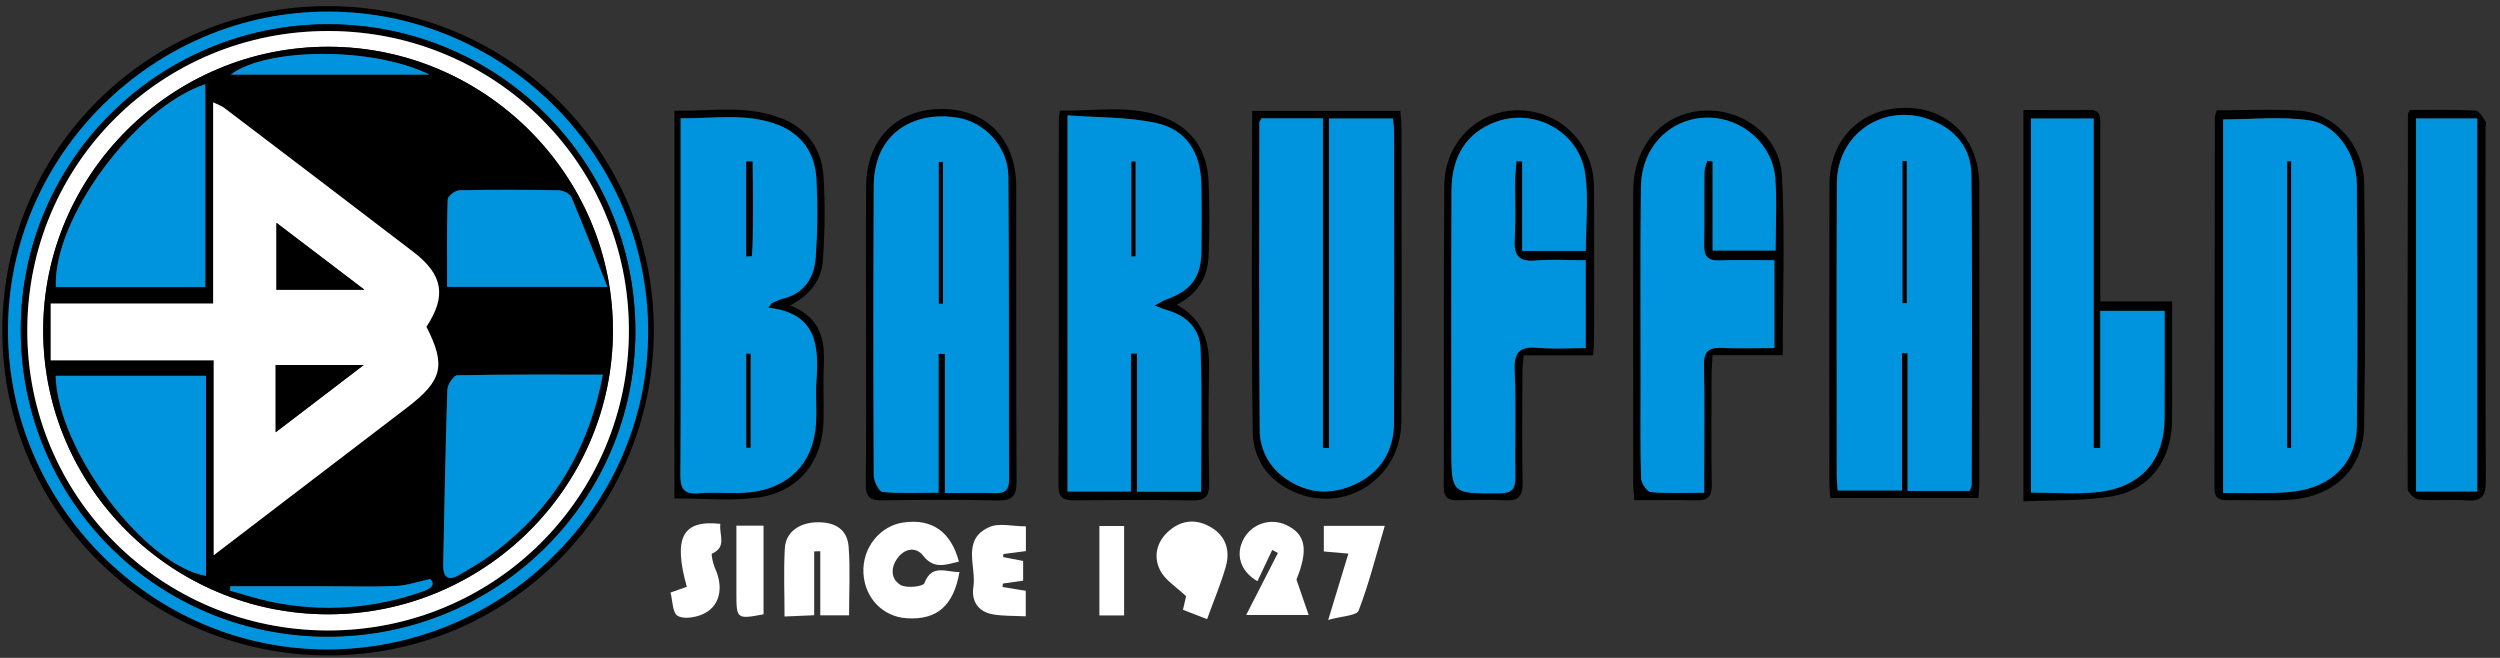 <?xml version="1.0" encoding="UTF-8"?> <svg xmlns="http://www.w3.org/2000/svg" width="342" height="90" viewBox="0 0 342 90" fill="none"><rect x="0" y="0" width="342" height="90" fill="#333333" stroke="none"/><g clip-path="url(#clip0_20669_3068)"><path d="M44.822 89.659C20.129 89.6 0.239 69.696 0.313 45.111C0.386 20.487 20.369 0.71 45.056 0.837C69.704 0.964 89.467 20.726 89.443 45.228C89.418 69.842 69.46 89.718 44.822 89.659ZM44.655 88.838C68.732 88.892 88.583 69.349 88.666 45.511C88.749 21.445 69.069 1.657 44.983 1.589C21.028 1.521 1.148 21.215 1.094 45.067C1.046 69.017 20.715 88.784 44.651 88.838H44.655Z" fill="black"></path><path d="M171.288 15.177H191.554C191.618 15.929 191.72 16.555 191.72 17.175C191.73 30.689 191.779 44.203 191.706 57.712C191.667 65.148 184.48 70.107 177.649 67.547C173.721 66.076 171.435 63.037 171.376 59.085C171.166 44.535 171.293 29.98 171.293 15.172L171.288 15.177ZM172.568 16.193C172.412 16.506 172.285 16.647 172.285 16.784C172.275 30.782 172.217 44.784 172.329 58.782C172.349 61.425 173.526 63.814 175.832 65.431C178.91 67.596 182.223 67.757 185.515 66.174C188.97 64.518 190.689 61.567 190.699 57.766C190.738 44.574 190.719 31.378 190.709 18.186C190.709 17.561 190.621 16.936 190.567 16.208H181.802V61.278C181.524 61.278 181.25 61.273 180.972 61.269V16.193H172.568Z" fill="black"></path><path d="M160.989 41.678C164.683 43.754 165.479 46.857 165.401 50.487C165.293 55.671 165.308 60.854 165.416 66.038C165.45 67.802 164.991 68.491 163.119 68.457C157.755 68.359 152.385 68.398 147.021 68.447C145.565 68.462 144.793 68.168 144.798 66.458C144.852 49.774 144.832 33.089 144.842 16.404C144.842 16.087 144.925 15.769 145.013 15.124C149.889 15.246 154.838 14.186 159.577 16.204C163.315 17.792 165.162 20.826 165.328 24.783C165.469 28.179 165.474 31.589 165.337 34.985C165.225 37.809 163.999 40.124 160.989 41.683V41.678ZM146.039 15.784V67.235H154.711V48.367C154.985 48.367 155.263 48.357 155.537 48.352V67.264H164.307C164.307 60.625 164.458 54.156 164.233 47.697C164.14 45.127 162.46 43.236 159.807 42.479C159.308 42.338 158.83 42.127 157.94 41.8C158.712 41.39 159.079 41.131 159.484 40.989C162.943 39.758 164.316 37.935 164.355 34.344C164.39 31.267 164.414 28.189 164.336 25.11C164.233 20.84 162.299 17.733 158.165 16.829C154.286 15.979 150.192 16.096 146.039 15.779V15.784Z" fill="black"></path><path d="M276.805 15.051C279.947 15.051 282.863 15.095 285.775 15.036C287.412 15.002 287.324 16.047 287.324 17.137C287.319 24.099 287.324 31.061 287.324 38.023C287.324 38.991 287.324 39.953 287.324 41.228H297.14C297.14 44.898 297.14 48.264 297.14 51.635C297.14 53.657 297.169 55.685 297.13 57.708C297.037 63.019 294.032 67.054 288.844 67.909C284.974 68.544 280.973 68.388 276.805 68.593V15.051ZM287.319 61.284H286.415V16.218H277.836V67.386C280.948 67.386 283.88 67.621 286.767 67.338C292.801 66.746 296.07 63.087 296.114 57.263C296.128 55.319 296.123 53.374 296.123 51.43C296.123 48.464 296.123 45.498 296.123 42.528H287.324V61.284H287.319Z" fill="black"></path><path d="M217.932 48.611H208.439C208.376 49.427 208.273 50.116 208.273 50.8C208.258 55.896 208.2 60.997 208.297 66.088C208.332 67.925 207.662 68.531 205.894 68.442C203.788 68.335 201.672 68.364 199.562 68.438C198.179 68.487 197.5 68.144 197.505 66.566C197.559 52.813 197.466 39.06 197.583 25.311C197.632 19.434 202.22 15.027 207.77 15.091C213.506 15.159 218.005 19.668 218.054 25.541C218.113 32.577 218.074 39.617 218.069 46.657C218.069 47.204 217.991 47.752 217.927 48.616L217.932 48.611ZM216.921 35.596C214.419 35.596 212.216 35.444 210.042 35.635C207.697 35.84 207.091 34.868 207.218 32.713C207.374 30.051 207.247 27.368 207.276 24.696C207.286 23.816 207.394 22.937 207.457 22.053C207.721 22.062 207.98 22.067 208.244 22.077V34.316H216.945C216.945 30.691 217.336 27.173 216.862 23.782C216.017 17.739 209.392 14.402 203.842 16.991C200.016 18.779 198.59 22.126 198.575 26.113C198.526 37.78 198.55 49.442 198.55 61.109C198.55 67.592 198.55 67.529 205.122 67.475C206.885 67.46 207.325 66.845 207.301 65.213C207.218 60.352 207.428 55.486 207.208 50.634C207.091 48.059 207.995 47.37 210.389 47.576C212.528 47.756 214.698 47.615 216.931 47.615V35.591L216.921 35.596Z" fill="black"></path><path d="M243.885 48.595H234.27C234.221 49.567 234.148 50.413 234.143 51.258C234.133 56.275 234.084 61.293 234.167 66.306C234.192 67.884 233.669 68.485 232.086 68.446C229.272 68.373 226.458 68.426 223.57 68.426C223.502 67.386 223.424 66.75 223.424 66.115C223.414 52.763 223.394 39.415 223.424 26.062C223.433 20.849 226.34 16.76 230.767 15.514C236.84 13.804 243.431 17.8 243.773 24.064C244.212 32.111 243.88 40.201 243.88 48.59L243.885 48.595ZM242.727 47.618V35.599C240.084 35.599 237.651 35.536 235.223 35.623C233.625 35.682 233.073 35.047 233.112 33.489C233.19 30.171 233.117 26.844 233.156 23.526C233.161 23.014 233.405 22.5 233.542 21.983C233.786 22.012 234.035 22.046 234.28 22.075V34.27H242.893C242.893 30.821 243.089 27.577 242.844 24.362C242.498 19.769 238.389 16.169 233.801 16.095C228.607 16.012 224.538 20.014 224.474 25.559C224.372 34.471 224.435 43.382 224.43 52.289C224.43 56.661 224.372 61.039 224.494 65.412C224.513 66.091 225.314 67.268 225.832 67.317C228.148 67.527 230.493 67.41 233.127 67.41C233.127 66.286 233.127 65.417 233.127 64.547C233.127 59.686 233.2 54.824 233.088 49.968C233.044 48.131 233.698 47.52 235.472 47.593C237.817 47.691 240.167 47.618 242.717 47.618H242.727Z" fill="black"></path><path d="M118.474 45.104C118.474 38.553 118.435 32.001 118.488 25.449C118.537 19.019 122.7 14.867 128.934 14.911C135.031 14.954 139.008 19.107 139.018 25.537C139.043 38.963 138.989 52.394 139.067 65.82C139.077 67.803 138.554 68.512 136.492 68.463C131.216 68.336 125.939 68.365 120.662 68.448C118.967 68.473 118.42 67.925 118.439 66.22C118.523 59.185 118.474 52.145 118.479 45.109L118.474 45.104ZM129.266 67.437C131.934 67.437 134.044 67.393 136.15 67.451C137.474 67.486 138.031 67.031 138.026 65.634C137.982 51.798 138.051 37.956 137.938 24.12C137.904 20.119 134.753 16.728 131.035 16.098C126.159 15.272 121.899 17.212 120.296 21.194C119.768 22.503 119.529 24.013 119.524 25.429C119.461 38.621 119.461 51.812 119.524 64.999C119.524 65.8 120.228 67.237 120.716 67.285C123.096 67.525 125.514 67.393 128.392 67.393V48.397C128.68 48.397 128.973 48.407 129.261 48.412V67.427L129.266 67.437Z" fill="black"></path><path d="M270.644 68.116H250.373C250.324 67.286 250.256 66.646 250.256 66.01C250.251 52.423 250.232 38.836 250.266 25.249C250.281 19.064 254.516 14.808 260.584 14.754C266.555 14.701 270.761 19.02 270.771 25.322C270.796 38.909 270.781 52.496 270.771 66.084C270.771 66.714 270.693 67.344 270.644 68.121V68.116ZM269.452 67.154C269.584 66.763 269.721 66.543 269.721 66.318C269.735 52.154 269.833 37.991 269.677 23.832C269.638 20.241 267.454 17.632 263.995 16.357C257.638 14.017 251.311 18.326 251.282 25.058C251.228 38.411 251.263 51.769 251.267 65.121C251.267 65.751 251.346 66.382 251.39 67.09H260.194V48.309C260.448 48.309 260.702 48.309 260.956 48.314V67.154H269.447H269.452Z" fill="black"></path><path d="M108.082 41.778C112.161 43.385 112.875 46.341 112.704 49.834C112.577 52.419 112.723 55.013 112.66 57.598C112.523 63.251 109.152 67.384 103.494 68.092C99.85 68.547 96.107 68.18 92.257 68.18V15.146C97.245 15.239 102.273 14.286 107.08 16.26C110.549 17.681 112.435 20.53 112.66 24.165C112.894 27.946 112.831 31.772 112.582 35.558C112.406 38.167 110.984 40.273 108.087 41.783L108.082 41.778ZM105.141 42.095C105.273 41.89 105.405 41.685 105.541 41.48C106.054 41.27 106.548 40.991 107.08 40.864C110.041 40.131 111.394 37.977 111.59 35.226C111.839 31.684 111.873 28.108 111.692 24.561C111.512 20.97 109.719 18.278 106.201 16.993C101.965 15.444 97.622 16.235 93.117 16.182C93.117 22.474 93.117 28.454 93.117 34.43C93.117 44.621 93.156 54.808 93.083 65C93.068 66.881 93.581 67.633 95.55 67.477C97.568 67.316 99.61 67.511 101.633 67.418C107.051 67.179 110.74 64.184 111.502 59.137C111.849 56.84 111.521 54.451 111.688 52.116C112.03 47.26 111.736 42.858 105.146 42.095H105.141Z" fill="black"></path><path d="M303.247 15.092C307.101 15.092 310.839 14.892 314.547 15.141C319.394 15.468 323.361 19.86 323.425 25.112C323.561 36.193 323.596 47.279 323.41 58.36C323.312 64.247 319.14 68.068 312.994 68.385C310.238 68.527 307.473 68.385 304.712 68.424C303.535 68.439 302.934 68.107 302.934 66.778C302.973 49.873 302.968 32.964 302.988 16.054C302.988 15.829 303.105 15.6 303.247 15.092ZM304.126 67.442C306.535 67.442 308.792 67.476 311.044 67.427C312.256 67.403 313.482 67.325 314.669 67.105C319.369 66.231 322.369 63.001 322.423 58.228C322.54 47.215 322.511 36.198 322.408 25.186C322.369 21.067 319.628 17.012 315.925 16.47C312.075 15.903 308.074 16.343 304.131 16.343V67.442H304.126Z" fill="black"></path><path d="M329.669 15.044C332.659 15.044 335.649 14.976 338.629 15.113C339.113 15.132 339.606 16.007 339.992 16.559C340.143 16.779 340.021 17.189 340.021 17.512C340.021 33.61 339.992 49.709 340.06 65.807C340.07 67.771 339.586 68.602 337.5 68.455C335.321 68.299 333.108 68.523 330.929 68.348C330.353 68.299 329.375 67.385 329.37 66.867C329.322 49.801 329.37 32.736 329.405 15.665C329.405 15.592 329.463 15.518 329.659 15.044H329.669ZM330.519 16.207V67.234H338.883V16.207H330.519Z" fill="black"></path><path d="M131.255 78.259C130.444 82.896 128.167 84.816 124.107 84.581C120.775 84.391 118.298 81.826 118.117 78.396C117.936 74.956 120.365 71.912 123.643 71.468C127.507 70.945 130.082 72.724 131.182 76.828C129.418 77.213 127.801 77.961 126.281 76.012C125.328 74.79 123.863 75.015 122.905 76.188C121.864 77.463 121.747 79.138 123.184 80.018C123.98 80.507 126.271 80.248 126.457 79.774C127.493 77.091 129.398 78.284 131.26 78.254L131.255 78.259Z" fill="white"></path><path d="M116.153 84.178H112.215V75.408C111.937 75.418 111.658 75.423 111.38 75.433V84.163C109.894 84.227 108.736 84.281 107.325 84.339C107.325 81.056 107.188 78.007 107.368 74.973C107.5 72.77 109.372 71.47 111.849 71.446C114.316 71.421 115.914 72.472 116.094 74.797C116.324 77.831 116.153 80.895 116.153 84.173V84.178Z" fill="white"></path><path d="M174.039 75.233C173.37 76.65 172.695 78.072 172.016 79.513C169.671 78.145 168.982 75.858 170.121 73.743C171.244 71.647 173.8 70.807 175.959 71.818C178.695 73.103 178.969 75.277 177.356 79.288C178.026 81.228 178.461 82.493 179.022 84.13H170.477C171.992 81.169 173.404 78.409 174.821 75.643C174.562 75.507 174.303 75.37 174.044 75.233H174.039Z" fill="white"></path><path d="M165.132 84.705C163.95 84.246 162.929 83.846 161.829 83.421C162.025 82.58 162.186 81.891 162.259 81.564C160.96 80.318 159.426 79.4 158.727 78.056C157.735 76.141 158.209 74.084 159.958 72.589C161.688 71.109 163.662 70.977 165.587 72.086C167.678 73.287 168.327 75.281 167.692 77.504C167.013 79.883 166.041 82.175 165.127 84.705H165.132Z" fill="white"></path><path d="M140.342 72.007V75.388C139.263 75.53 138.261 75.662 137.264 75.793C137.254 75.93 137.24 76.072 137.23 76.209C138.105 76.38 138.974 76.546 139.966 76.741V79.433C139.023 79.565 138.109 79.697 137.196 79.829C137.176 79.986 137.162 80.147 137.142 80.303C138.168 80.469 139.194 80.64 140.323 80.821V84.314C138.779 84.231 137.25 84.299 135.784 84.036C133.786 83.674 132.867 82.209 133.16 80.298C133.59 77.474 131.494 73.81 135.344 72.1C136.688 71.504 138.52 72.007 140.347 72.007H140.342Z" fill="white"></path><path d="M98.545 71.662C98.34 73.166 99.493 74.813 97.397 75.736C97.26 75.8 97.548 77.153 97.846 77.813C99.033 80.436 98.457 83.016 96.107 84.037C95.081 84.482 93.488 84.736 92.687 84.237C91.983 83.798 92.022 82.176 91.729 81.057C92.701 80.715 93.332 80.495 93.957 80.275C92.081 73.557 93.332 71.09 98.55 71.662H98.545Z" fill="white"></path><path d="M181.099 71.942H189.434C188.256 75.939 187.284 79.818 185.862 83.526C185.593 84.235 183.561 84.274 181.7 84.806C182.745 81.367 183.571 78.65 184.46 75.734C183.292 75.631 182.271 75.543 181.099 75.441V71.938V71.942Z" fill="white"></path><path d="M100.739 71.91H104.452V84.037C100.826 84.725 100.743 84.667 100.739 81.3C100.739 78.193 100.739 75.091 100.739 71.91Z" fill="white"></path><path d="M150.397 71.957H153.778V84.191H150.397V71.957Z" fill="white"></path><path d="M44.655 88.839C20.72 88.785 1.045 69.018 1.099 45.068C1.148 21.216 21.028 1.522 44.978 1.59C69.064 1.658 88.744 21.446 88.661 45.513C88.578 69.345 68.727 88.893 44.651 88.839H44.655ZM44.836 87.095C68.107 87.11 86.873 68.51 86.922 45.39C86.966 22.115 68.214 3.334 44.919 3.324C21.683 3.315 2.863 21.983 2.834 45.063C2.804 68.402 21.473 87.085 44.831 87.095H44.836Z" fill="#0094DE"></path><path d="M172.568 16.191H180.972V61.277C181.25 61.277 181.524 61.282 181.802 61.287V16.216H190.567C190.621 16.944 190.709 17.569 190.709 18.195C190.719 31.386 190.738 44.582 190.699 57.774C190.689 61.575 188.97 64.526 185.515 66.182C182.223 67.76 178.91 67.599 175.832 65.439C173.526 63.817 172.353 61.428 172.329 58.79C172.217 44.792 172.275 30.79 172.285 16.792C172.285 16.651 172.412 16.514 172.568 16.201V16.191Z" fill="#0094DE"></path><path d="M146.039 15.781C150.187 16.099 154.286 15.982 158.165 16.832C162.298 17.735 164.233 20.843 164.336 25.113C164.409 28.191 164.39 31.269 164.355 34.347C164.316 37.938 162.943 39.755 159.484 40.992C159.079 41.138 158.712 41.392 157.94 41.803C158.834 42.13 159.308 42.34 159.807 42.482C162.46 43.239 164.14 45.13 164.233 47.7C164.463 54.154 164.306 60.622 164.306 67.267H155.537V48.354C155.263 48.354 154.985 48.364 154.711 48.369V67.238H146.039V15.781ZM154.779 35.06C154.96 35.06 155.141 35.06 155.322 35.06V22.108C155.141 22.108 154.96 22.108 154.779 22.108V35.06Z" fill="#0094DE"></path><path d="M287.319 61.285V42.528H296.118C296.118 45.504 296.118 48.469 296.118 51.43C296.118 53.375 296.123 55.319 296.109 57.264C296.065 63.083 292.796 66.747 286.762 67.338C283.88 67.621 280.943 67.387 277.831 67.387V16.219H286.41V61.28H287.314L287.319 61.285Z" fill="#0094DE"></path><path d="M216.921 35.599V47.623C214.693 47.623 212.524 47.764 210.379 47.583C207.985 47.378 207.081 48.067 207.198 50.642C207.418 55.493 207.213 60.359 207.291 65.221C207.32 66.853 206.881 67.473 205.112 67.483C198.541 67.532 198.541 67.595 198.541 61.117C198.541 49.45 198.516 37.788 198.565 26.12C198.58 22.134 200.006 18.782 203.832 16.999C209.382 14.409 216.007 17.746 216.852 23.79C217.326 27.186 216.935 30.698 216.935 34.324H208.234V22.085C207.97 22.075 207.711 22.07 207.447 22.06C207.384 22.94 207.272 23.819 207.267 24.704C207.237 27.376 207.359 30.058 207.208 32.721C207.081 34.871 207.687 35.848 210.032 35.643C212.206 35.452 214.41 35.604 216.911 35.604L216.921 35.599Z" fill="#0094DE"></path><path d="M242.727 47.618C240.172 47.618 237.822 47.691 235.482 47.593C233.708 47.52 233.054 48.131 233.098 49.968C233.21 54.824 233.137 59.685 233.137 64.547C233.137 65.416 233.137 66.286 233.137 67.41C230.503 67.41 228.153 67.527 225.842 67.317C225.319 67.268 224.523 66.091 224.504 65.411C224.381 61.039 224.435 56.666 224.44 52.288C224.44 43.377 224.381 34.465 224.484 25.559C224.548 20.009 228.617 16.012 233.811 16.095C238.398 16.168 242.507 19.769 242.854 24.362C243.099 27.572 242.903 30.816 242.903 34.27H234.29V22.075C234.045 22.046 233.796 22.012 233.552 21.982C233.415 22.495 233.171 23.008 233.166 23.526C233.132 26.849 233.2 30.171 233.122 33.488C233.088 35.047 233.635 35.682 235.233 35.623C237.661 35.535 240.094 35.599 242.737 35.599V47.618H242.727Z" fill="#0094DE"></path><path d="M129.266 67.437V48.422C128.978 48.422 128.685 48.412 128.397 48.407V67.403C125.519 67.403 123.1 67.535 120.721 67.295C120.233 67.246 119.534 65.81 119.529 65.009C119.461 51.817 119.465 38.626 119.529 25.439C119.534 24.023 119.773 22.513 120.301 21.203C121.908 17.222 126.164 15.287 131.04 16.108C134.758 16.733 137.909 20.129 137.943 24.13C138.056 37.966 137.987 51.803 138.031 65.644C138.031 67.041 137.479 67.496 136.155 67.461C134.049 67.403 131.939 67.447 129.271 67.447L129.266 67.437ZM128.997 22.151C128.812 22.151 128.621 22.151 128.436 22.151V41.518C128.621 41.518 128.812 41.518 128.997 41.518V22.151Z" fill="#0094DE"></path><path d="M269.452 67.157H260.961V48.317C260.707 48.317 260.453 48.317 260.198 48.312V67.093H251.394C251.35 66.385 251.272 65.754 251.272 65.124C251.267 51.772 251.233 38.414 251.287 25.061C251.311 18.329 257.643 14.024 264 16.36C267.459 17.63 269.638 20.244 269.682 23.835C269.838 37.994 269.74 52.157 269.726 66.321C269.726 66.546 269.584 66.766 269.457 67.157H269.452ZM260.834 22.022C260.648 22.022 260.462 22.022 260.282 22.027V41.468L260.834 41.458V22.022Z" fill="#0094DE"></path><path d="M105.141 42.096C111.731 42.858 112.025 47.261 111.683 52.117C111.516 54.452 111.844 56.841 111.497 59.138C110.735 64.185 107.046 67.18 101.628 67.419C99.6 67.507 97.558 67.316 95.545 67.478C93.576 67.634 93.068 66.882 93.078 65.001C93.156 54.809 93.112 44.622 93.112 34.431C93.112 28.451 93.112 22.475 93.112 16.183C97.617 16.236 101.96 15.445 106.196 16.994C109.714 18.279 111.507 20.971 111.687 24.561C111.868 28.108 111.834 31.685 111.585 35.227C111.389 37.978 110.041 40.132 107.075 40.865C106.543 40.997 106.049 41.276 105.536 41.481C105.404 41.686 105.273 41.891 105.136 42.096H105.141ZM102.087 35.066C102.346 35.056 102.605 35.041 102.864 35.032C103.059 30.713 103.01 26.403 102.932 22.089C102.649 22.094 102.37 22.104 102.087 22.109V35.061V35.066ZM102.664 48.399C102.473 48.399 102.282 48.399 102.097 48.399V61.234C102.287 61.234 102.478 61.234 102.664 61.234V48.399Z" fill="#0094DE"></path><path d="M304.126 67.443V16.338C308.074 16.338 312.07 15.899 315.92 16.465C319.623 17.013 322.369 21.063 322.403 25.181C322.506 36.194 322.535 47.211 322.418 58.224C322.369 62.997 319.369 66.226 314.664 67.101C313.477 67.321 312.251 67.399 311.039 67.423C308.787 67.472 306.53 67.438 304.121 67.438L304.126 67.443ZM312.901 61.258H313.419V22.094C313.248 22.094 313.072 22.094 312.901 22.099V61.253V61.258Z" fill="#0094DE"></path><path d="M330.519 16.207H338.883V67.233H330.519V16.207Z" fill="#0094DE"></path><path d="M44.836 87.092C21.478 87.077 2.809 68.394 2.839 45.06C2.868 21.975 21.688 3.307 44.919 3.316C68.214 3.326 86.966 22.107 86.922 45.382C86.878 68.502 68.107 87.102 44.836 87.087V87.092ZM44.856 86.246C67.662 86.271 86.037 67.945 86.033 45.182C86.028 22.522 67.794 4.318 45.027 4.24C22.157 4.162 3.777 22.361 3.733 45.138C3.684 67.896 22.02 86.222 44.856 86.246Z" fill="black"></path><path d="M154.78 35.061V22.109C154.96 22.109 155.141 22.109 155.322 22.109V35.061C155.141 35.061 154.96 35.061 154.78 35.061Z" fill="black"></path><path d="M128.997 22.152V41.519C128.812 41.519 128.621 41.519 128.436 41.519V22.152C128.621 22.152 128.812 22.152 128.997 22.152Z" fill="black"></path><path d="M260.834 22.02V41.455L260.281 41.465V22.024C260.467 22.024 260.653 22.024 260.834 22.02Z" fill="black"></path><path d="M102.087 35.065V22.113C102.37 22.108 102.649 22.099 102.932 22.094C103.01 26.403 103.059 30.717 102.864 35.036C102.605 35.046 102.346 35.06 102.087 35.07V35.065Z" fill="black"></path><path d="M102.663 48.398V61.233C102.473 61.233 102.282 61.233 102.097 61.233V48.398C102.287 48.398 102.478 48.398 102.663 48.398Z" fill="black"></path><path d="M312.901 61.258V22.099C313.072 22.099 313.248 22.099 313.419 22.094V61.253H312.901V61.258Z" fill="black"></path><path d="M44.856 86.249C22.02 86.225 3.689 67.894 3.733 45.141C3.782 22.364 22.157 4.164 45.027 4.242C67.794 4.321 86.028 22.53 86.033 45.185C86.037 67.947 67.662 86.274 44.856 86.249ZM44.89 84.036C66.314 84.036 83.814 66.623 83.849 45.278C83.883 23.966 66.387 6.461 44.988 6.397C23.495 6.334 5.863 23.883 5.907 45.297C5.951 66.638 23.461 84.041 44.89 84.036Z" fill="white"></path><path d="M44.89 84.034C23.461 84.034 5.956 66.636 5.907 45.295C5.863 23.886 23.495 6.331 44.988 6.395C66.387 6.458 83.883 23.964 83.849 45.275C83.814 66.621 66.314 84.029 44.89 84.034ZM29.236 75.957C38.411 68.947 47.049 62.346 55.692 55.75C60.539 52.052 61.042 49.995 58.34 44.699C61.101 40.521 60.637 37.595 56.591 34.492C47.963 27.877 39.301 21.306 30.643 14.73C30.301 14.471 29.861 14.339 29.168 14.002V41.518H6.938V49.291H29.231V75.957H29.236ZM82.471 51.25C75.533 51.25 69.035 51.206 62.547 51.338C62.068 51.348 61.228 52.589 61.203 53.283C60.94 61.261 60.798 69.245 60.632 77.223C60.597 78.86 61.213 79.602 62.84 78.635C64.306 77.765 65.791 76.92 67.164 75.913C75.455 69.855 80.468 61.76 82.471 51.25ZM28.181 51.412H7.607C7.89 61.584 19.729 77.291 28.176 78.777V51.412H28.181ZM28.078 39.271V11.52C18.448 14.725 7.236 29.993 7.641 39.271H28.078ZM83.091 39.241C81.342 34.825 79.823 30.877 78.166 26.983C77.961 26.494 77.038 26.045 76.437 26.03C71.898 25.947 67.355 25.933 62.816 26.03C62.259 26.04 61.257 26.837 61.242 27.296C61.115 31.224 61.169 35.162 61.169 39.241H83.091ZM31.527 80.203C31.498 80.399 31.464 80.594 31.435 80.79C33.34 81.312 35.221 81.942 37.156 82.338C44.138 83.775 51.007 83.276 57.739 80.946C58.873 80.555 59.664 80.042 58.858 79.211C57.065 79.597 55.663 80.096 54.246 80.159C51.251 80.296 48.246 80.203 45.247 80.203C40.674 80.203 36.1 80.203 31.532 80.203H31.527ZM58.746 10.206C50.973 6.375 36.452 6.497 31.562 10.206H58.746Z" fill="black"></path><path d="M29.236 75.96V49.293H6.938V41.52H29.158V14.004C29.852 14.341 30.291 14.473 30.634 14.732C39.291 21.308 47.953 27.884 56.581 34.495C60.627 37.597 61.091 40.524 58.331 44.701C61.032 49.997 60.529 52.054 55.682 55.752C47.04 62.343 38.407 68.949 29.226 75.96H29.236ZM37.713 59.133C41.885 55.948 45.638 53.08 49.756 49.933H37.713V59.133ZM49.849 39.634C45.491 36.322 41.748 33.469 37.82 30.483V39.634H49.849Z" fill="white"></path><path d="M82.471 51.253C80.468 61.767 75.455 69.858 67.164 75.916C65.791 76.918 64.306 77.768 62.84 78.638C61.213 79.605 60.597 78.862 60.632 77.226C60.798 69.242 60.94 61.264 61.203 53.286C61.228 52.597 62.068 51.351 62.547 51.341C69.04 51.209 75.533 51.253 82.471 51.253Z" fill="#0094DE"></path><path d="M28.181 51.414V78.779C19.729 77.294 7.895 61.586 7.612 51.414H28.181Z" fill="#0094DE"></path><path d="M28.078 39.27H7.646C7.236 29.988 18.453 14.725 28.083 11.52V39.27H28.078Z" fill="#0094DE"></path><path d="M83.091 39.244H61.169C61.169 35.164 61.115 31.226 61.242 27.298C61.257 26.844 62.259 26.047 62.816 26.033C67.355 25.935 71.898 25.95 76.437 26.033C77.038 26.043 77.957 26.497 78.167 26.985C79.823 30.879 81.338 34.832 83.091 39.244Z" fill="#0094DE"></path><path d="M31.528 80.203C36.101 80.203 40.674 80.203 45.242 80.203C48.242 80.203 51.246 80.296 54.241 80.159C55.663 80.095 57.06 79.597 58.853 79.211C59.66 80.041 58.868 80.55 57.735 80.945C51.002 83.276 44.133 83.774 37.151 82.338C35.221 81.942 33.335 81.312 31.43 80.789C31.459 80.594 31.493 80.398 31.523 80.203H31.528Z" fill="#0094DE"></path><path d="M58.746 10.206H31.562C36.452 6.498 50.973 6.376 58.746 10.206Z" fill="#0094DE"></path><path d="M37.713 59.133V49.934H49.756C45.638 53.08 41.885 55.943 37.713 59.133Z" fill="black"></path><path d="M49.849 39.635H37.82V30.484C41.748 33.474 45.496 36.323 49.849 39.635Z" fill="black"></path></g><defs><clipPath id="clip0_20669_3068"><rect width="342" height="89.897" fill="white"></rect></clipPath></defs></svg> 